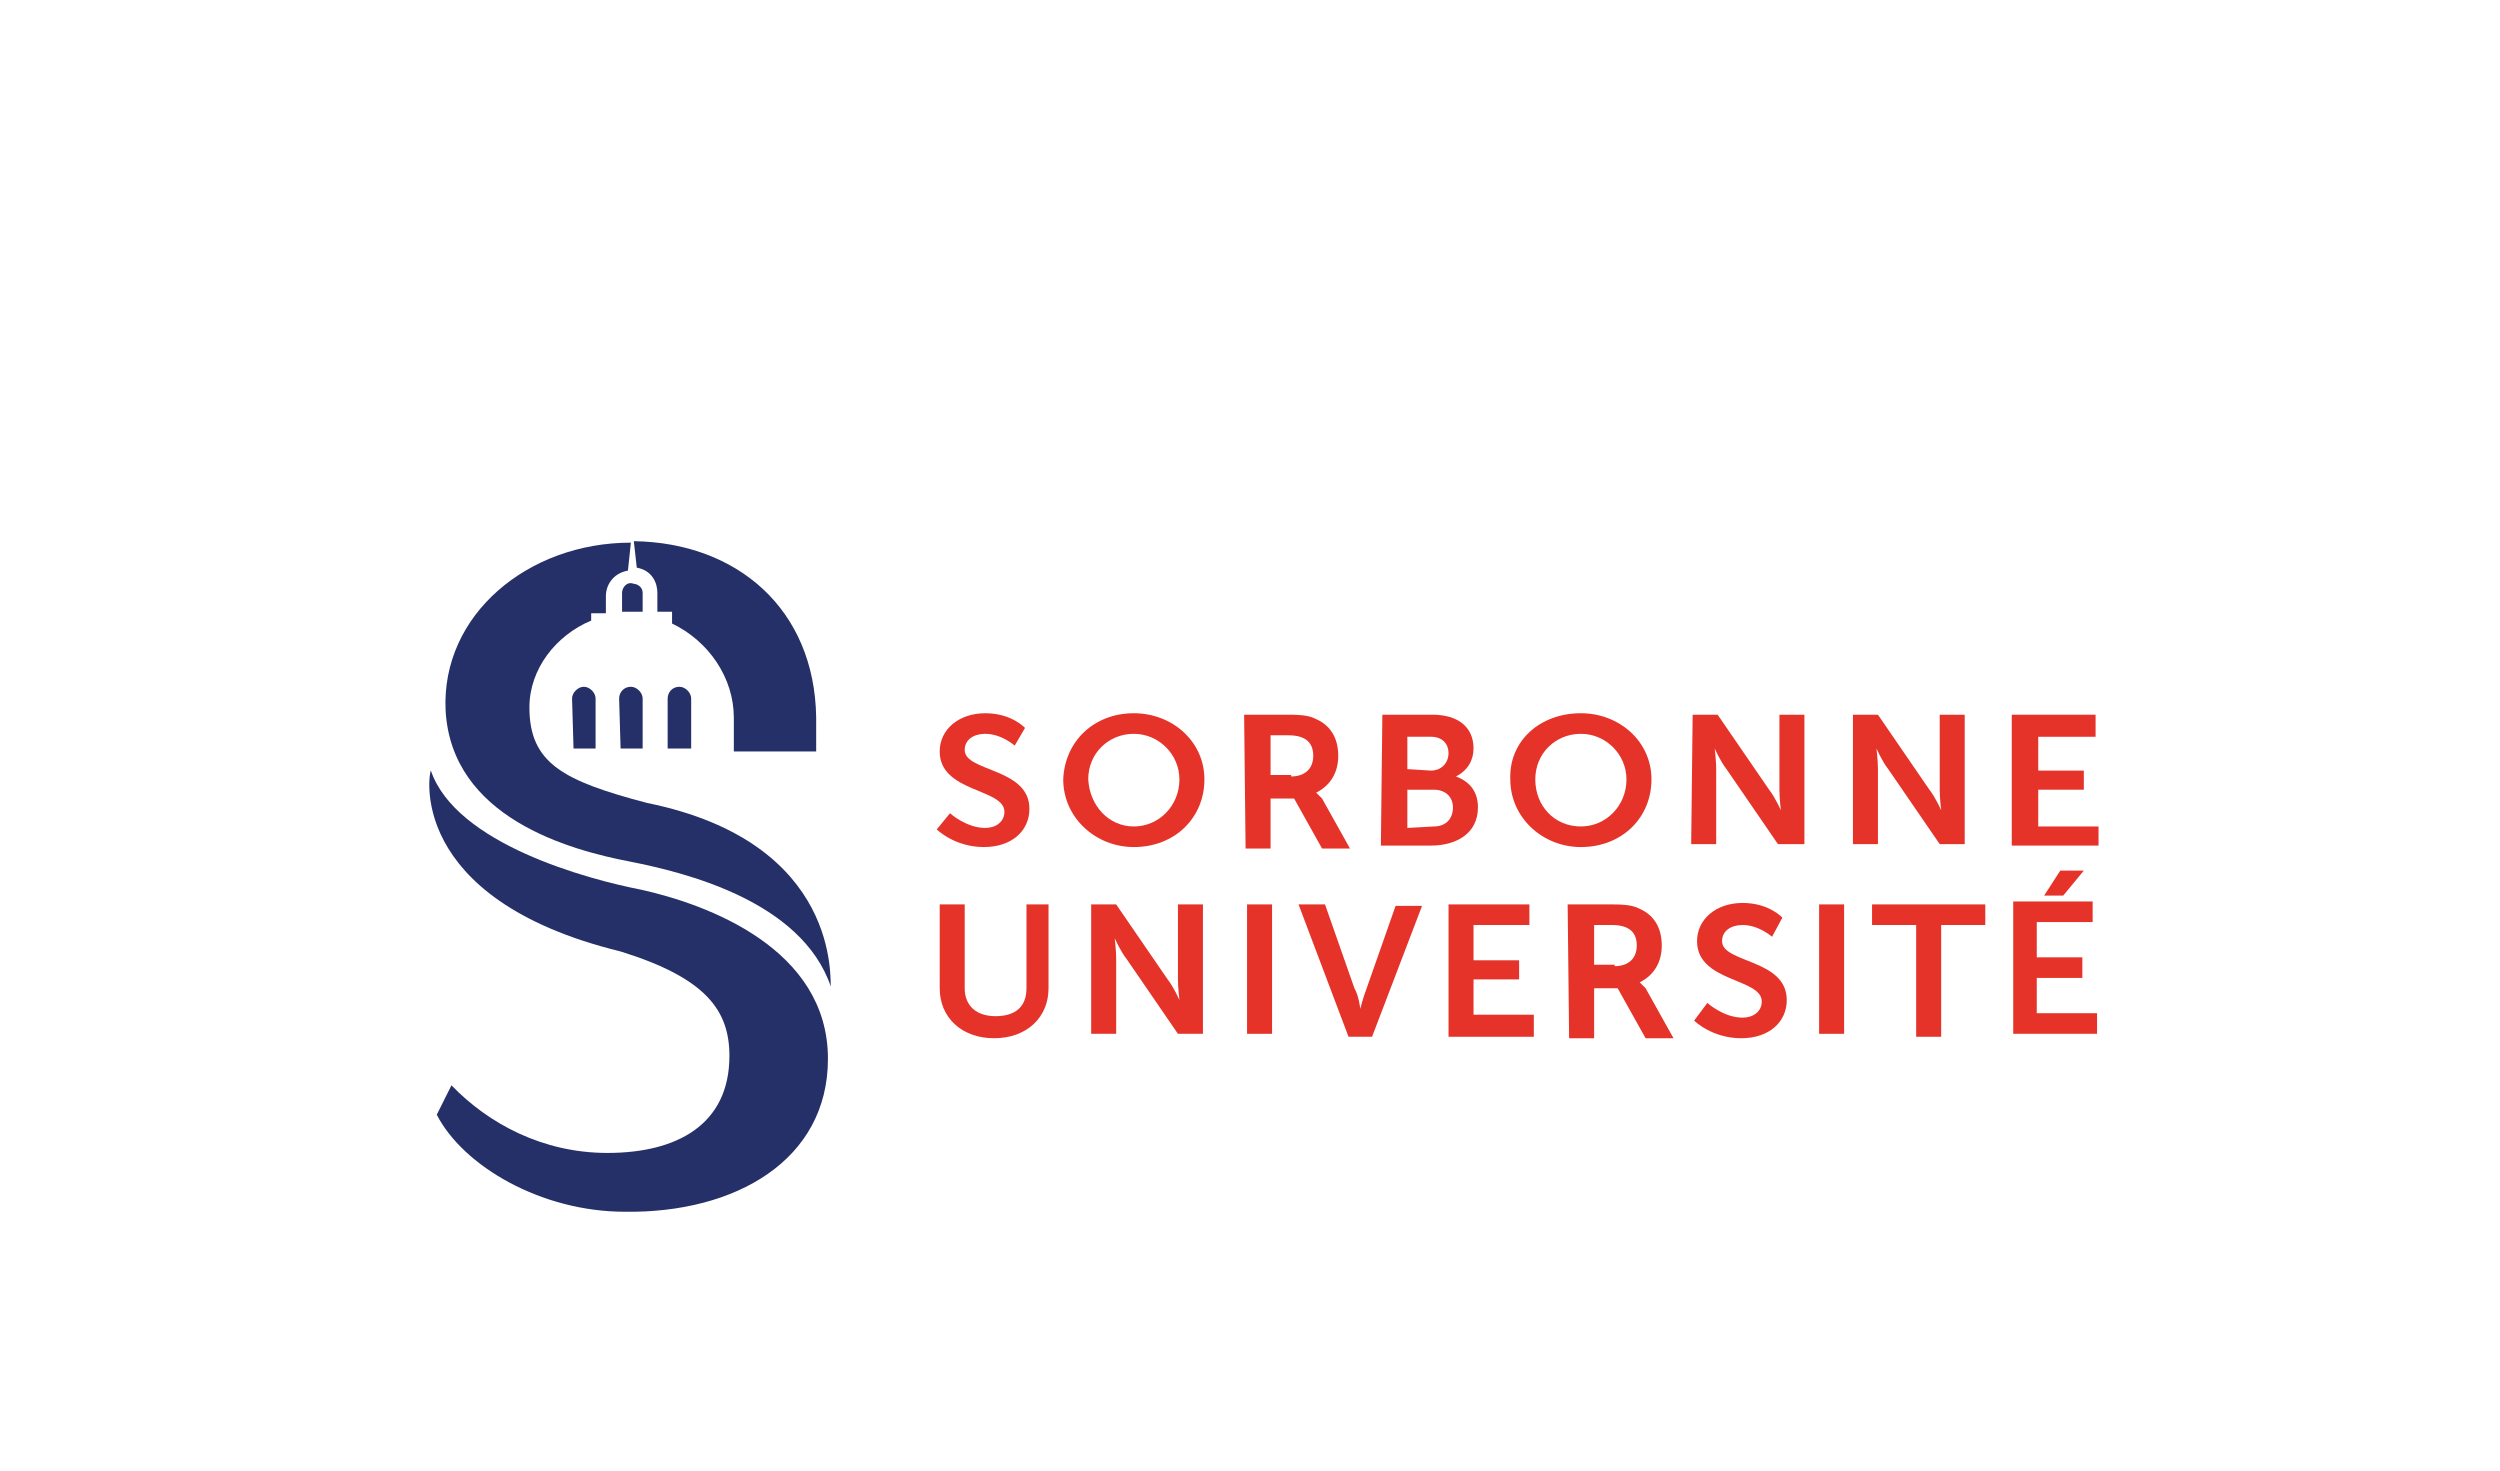 <?xml version="1.0" encoding="utf-8"?>
<!-- Generator: Adobe Illustrator 24.0.3, SVG Export Plug-In . SVG Version: 6.00 Build 0)  -->
<svg version="1.1" id="Calque_1" xmlns="http://www.w3.org/2000/svg" xmlns:xlink="http://www.w3.org/1999/xlink" x="0px" y="0px"
	 viewBox="0 0 170 100" style="enable-background:new 0 0 170 100;" xml:space="preserve">
<style type="text/css">
	.st0{fill:#263068;}
	.st1{fill:#E6332A;}
</style>
<g>
	<path class="st0" d="M42.2,50.9h1.5v-3.4c0-0.4-0.4-0.8-0.8-0.8c-0.5,0-0.8,0.4-0.8,0.8L42.2,50.9L42.2,50.9z"/>
	<path class="st0" d="M39,50.9h1.5v-3.4c0-0.4-0.4-0.8-0.8-0.8c-0.4,0-0.8,0.4-0.8,0.8L39,50.9z"/>
	<path class="st0" d="M45.4,50.9H47v-3.4c0-0.4-0.4-0.8-0.8-0.8c-0.5,0-0.8,0.4-0.8,0.8L45.4,50.9L45.4,50.9z"/>
	<path class="st0" d="M43.3,38.6c1.1,0.2,1.4,1.1,1.4,1.7v1.3h1v0.8c2.5,1.2,4.2,3.7,4.2,6.4l0,0v2.3h5.6v-2.3
		c-0.1-7.4-5.4-11.9-12.4-12L43.3,38.6z"/>
	<path class="st0" d="M42.3,40.3v1.3h1.4v-1.3c0-0.4-0.4-0.6-0.6-0.6C42.6,39.5,42.3,40,42.3,40.3"/>
	<path class="st0" d="M44,54.6c-5.7-1.5-8-2.7-8-6.5c0-2.6,1.8-4.9,4.2-5.9v-0.5h1v-1.2c0-0.6,0.4-1.5,1.5-1.7l0.2-1.9
		c-7,0-12.9,4.9-12.6,11.4c0.4,7.3,8.4,9.5,12.6,10.3c3.5,0.7,11.6,2.6,13.6,8.5C56.4,66.8,57.3,57.3,44,54.6"/>
	<path class="st0" d="M42.2,64.7c5.8,1.8,7.4,4,7.4,7.1c0,4.7-3.6,6.6-8.3,6.6c-4.4,0-8.1-2-10.6-4.6l-1,2c1.8,3.5,7.1,6.6,12.8,6.6
		l0,0l0,0l0,0c7.5,0.1,13.8-3.5,13.8-10.4c0-7.5-8.2-10.5-12.7-11.5C40,59.8,31,57.4,29.3,52.4C29.2,52.4,27.5,61.1,42.2,64.7"/>
	<path class="st1" d="M64.6,55.3c0,0,1.1,1,2.4,1c0.7,0,1.3-0.4,1.3-1.1c0-1.6-4.4-1.3-4.4-4.1c0-1.5,1.3-2.6,3.1-2.6s2.7,1,2.7,1
		L69,50.7c0,0-0.9-0.8-2-0.8c-0.8,0-1.4,0.4-1.4,1.1c0,1.5,4.4,1.2,4.4,4c0,1.5-1.2,2.6-3.1,2.6c-2,0-3.2-1.2-3.2-1.2L64.6,55.3z"/>
	<path class="st1" d="M77.1,56.2c1.7,0,3.1-1.4,3.1-3.2c0-1.7-1.4-3.1-3.1-3.1S74,51.2,74,53C74.1,54.8,75.4,56.2,77.1,56.2
		 M77.1,48.5c2.6,0,4.8,1.9,4.8,4.5c0,2.6-2,4.6-4.8,4.6c-2.6,0-4.8-2-4.8-4.6C72.4,50.4,74.4,48.5,77.1,48.5"/>
	<path class="st1" d="M87.8,52.8c0.9,0,1.5-0.5,1.5-1.4c0-0.8-0.4-1.4-1.7-1.4h-1.2v2.7H87.8z M84.6,48.6h3c1.1,0,1.5,0.1,1.9,0.3
		c0.9,0.4,1.5,1.2,1.5,2.5c0,1.1-0.5,2-1.5,2.5l0,0c0,0,0.1,0.1,0.4,0.4l1.9,3.4h-1.9l-1.9-3.4h-1.6v3.4h-1.7L84.6,48.6L84.6,48.6z"
		/>
	<path class="st1" d="M97.5,56.2c0.8,0,1.3-0.5,1.3-1.3c0-0.7-0.5-1.2-1.3-1.2h-1.8v2.6L97.5,56.2L97.5,56.2z M97.3,52.4
		c0.7,0,1.2-0.5,1.2-1.2c0-0.6-0.4-1.1-1.2-1.1h-1.6v2.2L97.3,52.4L97.3,52.4z M94,48.6h3.4c1.7,0,2.8,0.8,2.8,2.3
		c0,0.8-0.4,1.5-1.2,1.9l0,0c1.1,0.4,1.5,1.2,1.5,2.1c0,1.8-1.5,2.6-3.2,2.6h-3.4L94,48.6L94,48.6z"/>
	<path class="st1" d="M107.5,56.2c1.7,0,3.1-1.4,3.1-3.2c0-1.7-1.4-3.1-3.1-3.1c-1.7,0-3.1,1.3-3.1,3.1S105.7,56.2,107.5,56.2
		 M107.5,48.5c2.6,0,4.8,1.9,4.8,4.5c0,2.6-2,4.6-4.8,4.6c-2.6,0-4.8-2-4.8-4.6C102.6,50.4,104.7,48.5,107.5,48.5"/>
	<path class="st1" d="M115.1,48.6h1.7l3.5,5.1c0.4,0.5,0.8,1.4,0.8,1.4l0,0c0,0-0.1-0.8-0.1-1.4v-5.1h1.7v8.8h-1.8l-3.5-5.1
		c-0.4-0.5-0.8-1.4-0.8-1.4l0,0c0,0,0.1,0.8,0.1,1.4v5.1H115L115.1,48.6L115.1,48.6z"/>
	<path class="st1" d="M126,48.6h1.7l3.5,5.1c0.4,0.5,0.8,1.4,0.8,1.4l0,0c0,0-0.1-0.8-0.1-1.4v-5.1h1.7v8.8h-1.7l-3.5-5.1
		c-0.4-0.5-0.8-1.4-0.8-1.4l0,0c0,0,0.1,0.8,0.1,1.4v5.1H126V48.6z"/>
	<polygon class="st1" points="136.8,48.6 136.8,57.5 142.7,57.5 142.7,56.2 138.6,56.2 138.6,53.7 141.7,53.7 141.7,52.4 
		138.6,52.4 138.6,50.1 142.5,50.1 142.5,48.6 	"/>
	<path class="st1" d="M63.9,61.5h1.7v5.7c0,1.2,0.8,1.9,2.1,1.9s2.1-0.6,2.1-1.9v-5.7h1.5v5.7c0,2-1.5,3.4-3.7,3.4s-3.7-1.4-3.7-3.4
		C63.9,67.1,63.9,61.5,63.9,61.5z"/>
	<path class="st1" d="M74.2,61.5h1.7l3.5,5.1c0.4,0.5,0.8,1.4,0.8,1.4l0,0c0,0-0.1-0.8-0.1-1.4v-5.1h1.7v8.8h-1.7l-3.5-5.1
		c-0.4-0.5-0.8-1.4-0.8-1.4l0,0c0,0,0.1,0.8,0.1,1.4v5.1h-1.7V61.5z"/>
	<rect x="84.8" y="61.5" class="st1" width="1.7" height="8.8"/>
	<path class="st1" d="M88.3,61.5h1.8l2,5.7c0.3,0.5,0.4,1.4,0.4,1.4l0,0c0,0,0.2-0.8,0.4-1.3l2-5.7h1.8l-3.4,8.9h-1.6L88.3,61.5z"/>
	<polygon class="st1" points="98.5,61.5 104,61.5 104,62.9 100.2,62.9 100.2,65.3 103.3,65.3 103.3,66.6 100.2,66.6 100.2,69 
		104.3,69 104.3,70.5 98.5,70.5 	"/>
	<path class="st1" d="M109.8,65.7c0.9,0,1.5-0.5,1.5-1.4c0-0.8-0.4-1.4-1.7-1.4h-1.2v2.7H109.8z M106.6,61.5h3
		c1.1,0,1.5,0.1,1.9,0.3c0.9,0.4,1.5,1.2,1.5,2.5c0,1.1-0.5,2-1.5,2.5l0,0c0,0,0.1,0.1,0.4,0.4l1.9,3.4h-1.9l-1.9-3.4h-1.6v3.4h-1.7
		L106.6,61.5L106.6,61.5z"/>
	<path class="st1" d="M116.1,68.2c0,0,1.1,1,2.4,1c0.7,0,1.3-0.4,1.3-1.1c0-1.6-4.4-1.3-4.4-4.1c0-1.5,1.3-2.6,3.1-2.6s2.7,1,2.7,1
		l-0.7,1.3c0,0-0.9-0.8-2-0.8c-0.8,0-1.4,0.4-1.4,1.1c0,1.5,4.4,1.2,4.4,4c0,1.5-1.2,2.6-3.1,2.6c-2,0-3.2-1.2-3.2-1.2L116.1,68.2z"
		/>
	<rect x="123.7" y="61.5" class="st1" width="1.7" height="8.8"/>
	<polygon class="st1" points="130.3,62.9 127.3,62.9 127.3,61.5 135,61.5 135,62.9 132,62.9 132,70.5 130.3,70.5 	"/>
	<path class="st1" d="M136.9,61.5v8.8h5.7v-1.4h-4.1v-2.4h3.1v-1.4h-3.1v-2.4h3.8v-1.4H136.9z M140.1,59.2l-1.1,1.7h1.3l1.4-1.7
		H140.1z"/>
</g>
</svg>
